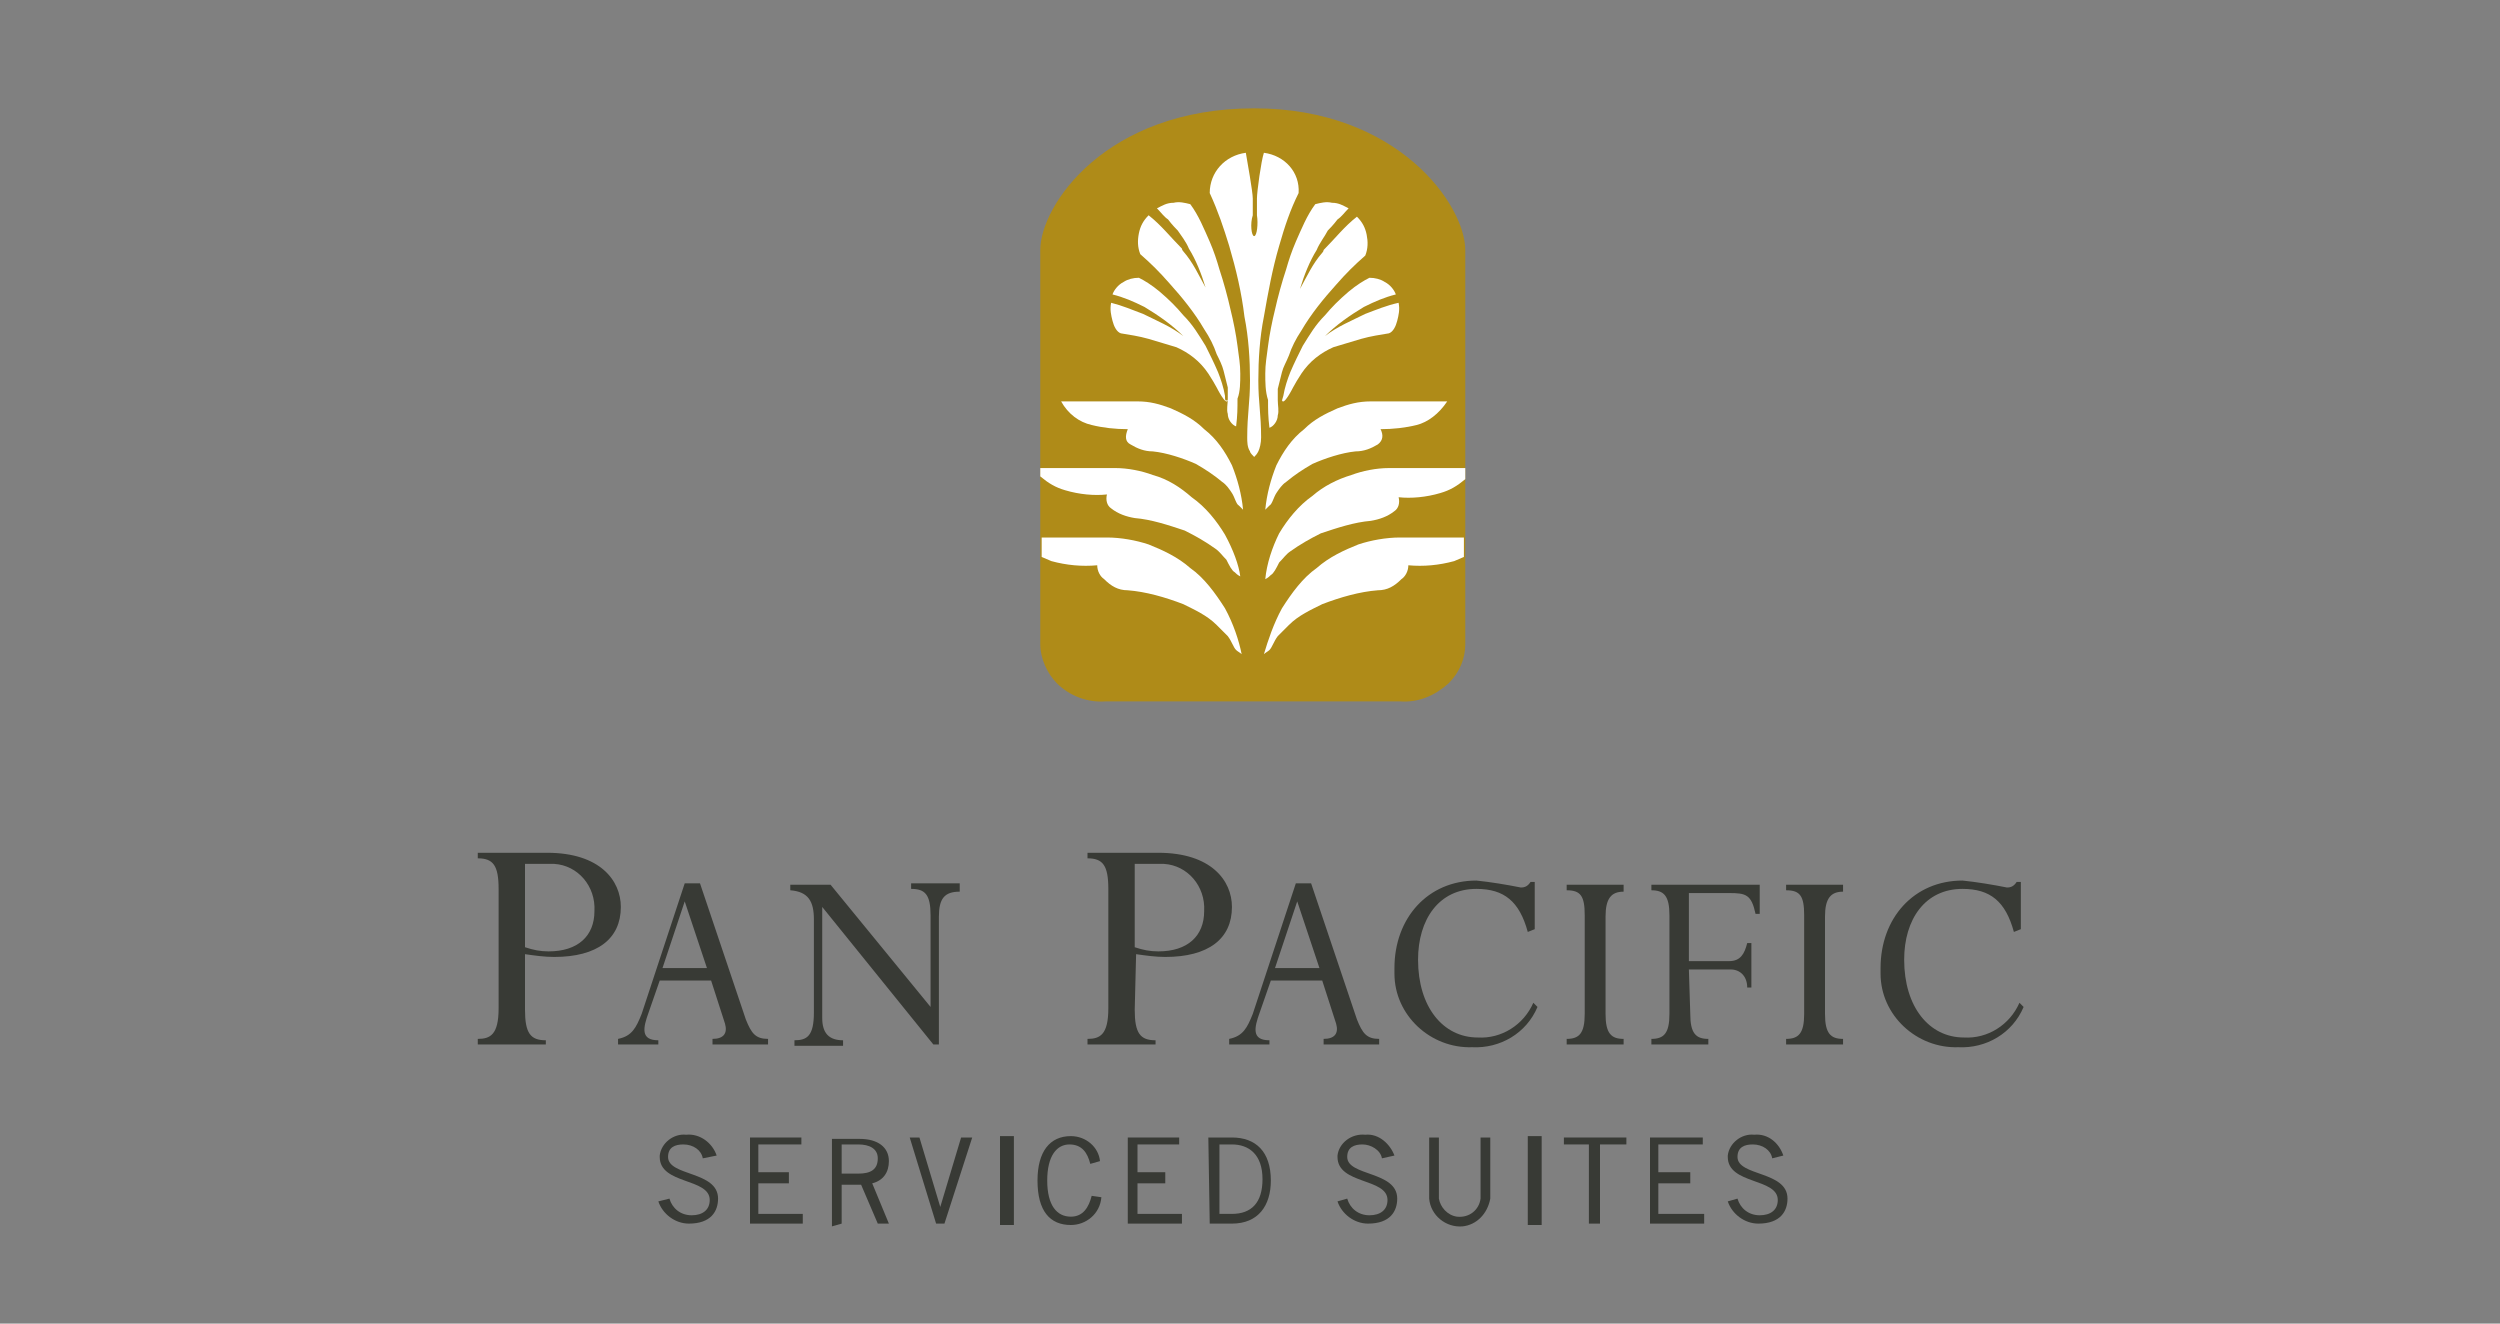 <?xml version="1.0" encoding="utf-8"?>
<!-- Generator: Adobe Illustrator 21.0.0, SVG Export Plug-In . SVG Version: 6.00 Build 0)  -->
<svg version="1.1" id="Layer_1" xmlns="http://www.w3.org/2000/svg" xmlns:xlink="http://www.w3.org/1999/xlink" x="0px" y="0px"
	 viewBox="0 0 180 95.3" style="enable-background:new 0 0 180 95.3;" xml:space="preserve">
<rect x="0" y="0" width="180" height="95.3" fill="#808080" stroke="none"/>
<style type="text/css">
	.st0{fill:none;}
	.st1{fill:#AF8B18;}
	.st2{fill:#FFFFFF;}
	.st3{fill:#383A35;}
</style>
<title>logo-pp-ss</title>
<desc>Created with Sketch.</desc>
<g id="Page-1">
	<g id="logo-pp-ss" transform="translate(-34, -7)">
		<rect id="Rectangle-path" x="34" y="7.2" class="st0" width="180" height="95.3"/>
		<g id="Layer_2" transform="translate(34, 7)">
			<g id="Layer_2-2">
				<path id="Shape" class="st1" d="M74.9,18v28.4c0,1,0.5,2.1,1.2,2.8c0.9,0.9,2.2,1.4,3.5,1.3h21.2c1.3,0.1,2.5-0.4,3.5-1.3
					c0.8-0.8,1.2-1.8,1.2-2.8V18c0-3.2-4.8-10.2-15.2-10.2C79.6,7.8,74.9,14.8,74.9,18"/>
				<path id="Shape_1_" class="st2" d="M92.3,43.8c0.7-1.1,1.5-2.2,2.5-2.9c0.9-0.8,2-1.3,3-1.7c0.9-0.3,2-0.5,3-0.5h4.6v1.4
					c-0.2,0.1-0.5,0.2-0.7,0.3c-1.1,0.3-2.2,0.4-3.3,0.3c0,0.4-0.2,0.8-0.5,1c-0.5,0.5-1,0.8-1.7,0.8c-1.3,0.1-2.7,0.5-4,1
					c-0.8,0.4-1.7,0.8-2.4,1.5c-0.3,0.3-0.6,0.6-0.8,0.8c-0.3,0.4-0.4,0.8-0.6,1c-0.1,0.1-0.3,0.2-0.4,0.3
					C91.3,46.1,91.7,44.9,92.3,43.8"/>
				<path id="Shape_2_" class="st2" d="M90.3,17c0.2,0,0.3-0.9,0.2-1.5c0-0.3,0-0.9,0-1.2c0-0.5,0.3-2.7,0.5-3.3
					c1.5,0.2,2.6,1.4,2.5,2.9c-0.6,1.2-1,2.4-1.4,3.8c-0.5,1.7-0.8,3.4-1.1,5.1c-0.3,1.5-0.4,3.1-0.4,4.6c0,1.6,0.2,2.4,0.2,4.1
					c0,0.4-0.1,0.8-0.2,1s-0.2,0.3-0.3,0.4c-0.1-0.1-0.3-0.3-0.3-0.4c-0.2-0.3-0.2-0.7-0.2-1c0-1.7,0.2-2.5,0.2-4.1
					c0-1.5-0.1-3.1-0.4-4.6c-0.2-1.7-0.6-3.4-1.1-5.1c-0.4-1.3-0.8-2.5-1.4-3.8c0-1.5,1.1-2.7,2.6-2.9c0.1,0.6,0.5,2.8,0.5,3.3
					c0,0.3,0,0.9,0,1.2C90,16.1,90.1,17,90.3,17"/>
				<path id="Shape_3_" class="st2" d="M105.5,34.5c-0.6,0.5-1.1,0.8-1.8,1c-1,0.3-2.1,0.4-3,0.3c0.1,0.4,0,0.8-0.3,1
					c-0.5,0.4-1.1,0.6-1.7,0.7c-1.2,0.1-2.4,0.5-3.6,0.9c-0.8,0.4-1.5,0.8-2.2,1.3c-0.3,0.2-0.5,0.5-0.8,0.8
					c-0.2,0.4-0.4,0.8-0.6,0.9c-0.1,0.1-0.2,0.2-0.4,0.3c0.1-1.1,0.5-2.3,1-3.3c0.6-1,1.4-2,2.4-2.7c0.8-0.7,1.8-1.2,2.8-1.5
					c0.8-0.3,1.8-0.5,2.7-0.5h5.5V34.5"/>
				<path id="Shape_4_" class="st2" d="M88.2,38.5c-0.6-1-1.4-2-2.4-2.7c-0.8-0.7-1.7-1.3-2.8-1.6c-0.8-0.3-1.8-0.5-2.7-0.5h-5.4
					v0.6c0.6,0.5,1.1,0.8,1.8,1c1,0.3,2.1,0.4,3,0.3c-0.1,0.4,0,0.8,0.3,1c0.5,0.4,1.1,0.6,1.7,0.7c1.2,0.1,2.4,0.5,3.6,0.9
					c0.8,0.4,1.5,0.8,2.2,1.3c0.3,0.2,0.5,0.5,0.8,0.8c0.2,0.4,0.4,0.8,0.6,0.9c0.1,0.1,0.2,0.2,0.4,0.3
					C89.2,40.7,88.8,39.6,88.2,38.5"/>
				<path id="Shape_5_" class="st2" d="M88.2,43.8c-0.7-1.1-1.5-2.2-2.5-2.9c-0.9-0.8-2-1.3-3-1.7c-0.9-0.3-2-0.5-3-0.5H75v1.4
					c0.2,0.1,0.5,0.2,0.7,0.3c1.1,0.3,2.2,0.4,3.3,0.3c0,0.4,0.2,0.8,0.5,1c0.5,0.5,1,0.8,1.7,0.8c1.3,0.1,2.7,0.5,4,1
					c0.8,0.4,1.7,0.8,2.4,1.5c0.3,0.3,0.6,0.6,0.8,0.8c0.3,0.4,0.4,0.8,0.6,1c0.1,0.1,0.3,0.2,0.4,0.3
					C89.2,46.1,88.8,44.9,88.2,43.8"/>
				<path id="Shape_6_" class="st2" d="M102,30.6c-0.8,0.2-1.7,0.3-2.6,0.3c0.2,0.4,0.2,0.8-0.2,1.1c-0.5,0.3-1,0.5-1.6,0.5
					c-1,0.1-2.2,0.5-3.1,0.9c-0.7,0.4-1.3,0.8-1.9,1.3c-0.3,0.2-0.5,0.5-0.7,0.8s-0.3,0.8-0.5,0.9c-0.1,0.1-0.2,0.2-0.3,0.3
					c0.1-1.1,0.4-2.2,0.8-3.2c0.5-1,1.1-1.9,2-2.6c0.7-0.7,1.5-1.1,2.4-1.5c0.8-0.3,1.5-0.5,2.4-0.5h5.5
					C103.6,29.8,102.8,30.4,102,30.6"/>
				<path id="Shape_7_" class="st2" d="M78.6,30.6c0.8,0.2,1.7,0.3,2.6,0.3C81,31.4,81,31.8,81.4,32c0.5,0.3,1,0.5,1.6,0.5
					c1,0.1,2.2,0.5,3.1,0.9c0.7,0.4,1.3,0.8,1.9,1.3c0.3,0.2,0.5,0.5,0.7,0.8s0.3,0.8,0.5,0.9c0.1,0.1,0.2,0.2,0.3,0.3
					c-0.1-1.1-0.4-2.2-0.8-3.2c-0.5-1-1.1-1.9-2-2.6c-0.7-0.7-1.5-1.1-2.4-1.5c-0.8-0.3-1.5-0.5-2.4-0.5h-5.5
					C76.9,29.8,77.7,30.4,78.6,30.6"/>
				<path id="Shape_8_" class="st2" d="M89.3,26.9c0-0.7-0.1-1.2-0.2-2s-0.3-1.8-0.5-2.6c-0.2-0.9-0.5-2-0.8-2.9
					c-0.2-0.7-0.4-1.3-0.7-2c-0.4-0.9-0.8-1.9-1.4-2.7c-0.4-0.1-0.8-0.2-1.2-0.1c-0.5,0-0.8,0.2-1.2,0.4c0.3,0.3,0.5,0.6,0.8,0.8
					c0.3,0.4,0.6,0.7,0.7,0.8c0.2,0.3,0.6,0.8,0.8,1.3c0.5,0.8,0.9,1.8,1.2,2.8c-0.5-0.9-0.9-1.8-1.6-2.6c0,0-0.1-0.1-0.1-0.2
					c-0.8-0.8-1.5-1.7-2.4-2.4c-0.4,0.4-0.6,0.8-0.7,1.3s-0.1,1,0.1,1.5c0.8,0.7,1.4,1.3,2.1,2.1c0.9,1,1.8,2.1,2.5,3.3
					c0.4,0.6,0.7,1.2,0.9,1.8c0.2,0.4,0.4,0.8,0.5,1.2s0.2,0.8,0.3,1.2c0,0.3,0,0.6,0,0.8c0,0.4-0.1,0.8,0,1.1
					c0,0.4,0.3,0.8,0.6,0.9c0.1-0.8,0.1-1.3,0.1-2C89.3,28.2,89.3,27.5,89.3,26.9"/>
				<path id="Shape_9_" class="st2" d="M91.1,26.9c0-0.7,0.1-1.2,0.2-2s0.3-1.8,0.5-2.6c0.2-0.9,0.5-2,0.8-2.9
					c0.2-0.7,0.4-1.3,0.7-2c0.4-0.9,0.8-1.9,1.4-2.7c0.4-0.1,0.8-0.2,1.2-0.1c0.5,0,0.8,0.2,1.2,0.4c-0.3,0.3-0.5,0.6-0.8,0.8
					c-0.3,0.4-0.6,0.7-0.7,0.8C95.4,17,95,17.5,94.8,18c-0.5,0.8-0.9,1.8-1.2,2.8c0.5-0.9,0.9-1.8,1.6-2.6c0,0,0.1-0.1,0.1-0.2
					c0.8-0.8,1.5-1.7,2.4-2.4c0.4,0.4,0.6,0.8,0.7,1.3s0.1,1-0.1,1.5c-0.8,0.7-1.4,1.3-2.1,2.1c-0.9,1-1.8,2.1-2.5,3.3
					c-0.4,0.6-0.7,1.2-0.9,1.8c-0.2,0.5-0.4,0.8-0.5,1.2c-0.1,0.4-0.2,0.8-0.3,1.2c0,0.3,0,0.6,0,0.8c0,0.4,0.1,0.8,0,1.1
					c0,0.4-0.3,0.8-0.6,0.9c-0.1-0.8-0.1-1.3-0.1-2C91.1,28.2,91.1,27.5,91.1,26.9"/>
				<path id="Shape_10_" class="st2" d="M88.2,28.5c-0.1-0.6-0.3-1.2-0.5-1.7c-0.3-0.7-0.6-1.3-0.9-1.9c-0.5-0.8-0.9-1.5-1.6-2.2
					c-0.5-0.6-1-1.1-1.7-1.7c-0.6-0.5-1.1-0.8-1.5-1c-0.4,0-0.8,0.1-1.1,0.3c-0.4,0.2-0.7,0.6-0.8,0.9c0.8,0.2,1.5,0.5,2.3,0.9
					c1,0.6,2,1.3,2.8,2.1c-0.9-0.7-1.9-1.1-2.9-1.6c-0.8-0.3-1.5-0.6-2.3-0.8c-0.1,0.5,0,0.9,0.1,1.3s0.3,0.8,0.6,0.9
					c0.6,0.1,1.3,0.2,2,0.4c0.7,0.2,1.3,0.4,2,0.6c0.9,0.4,1.7,1,2.3,1.9c0.2,0.3,0.5,0.8,0.6,1c0,0,0.7,1.4,0.8,0.9
					C88.2,28.9,88.2,28.8,88.2,28.5"/>
				<path id="Shape_11_" class="st2" d="M92.4,28.5c0.1-0.6,0.3-1.2,0.5-1.7c0.3-0.7,0.6-1.3,0.9-1.9c0.5-0.8,0.9-1.5,1.6-2.2
					c0.5-0.6,1-1.1,1.7-1.7c0.6-0.5,1.1-0.8,1.5-1c0.4,0,0.8,0.1,1.1,0.3c0.4,0.2,0.7,0.6,0.8,0.9c-0.8,0.2-1.5,0.5-2.3,0.9
					c-1,0.6-2,1.3-2.8,2.1c0.9-0.7,1.9-1.1,2.9-1.6c0.8-0.3,1.5-0.6,2.4-0.8c0.1,0.5,0,0.9-0.1,1.3s-0.3,0.8-0.6,0.9
					c-0.6,0.1-1.3,0.2-2,0.4c-0.7,0.2-1.3,0.4-2,0.6c-0.9,0.4-1.7,1-2.3,1.9c-0.2,0.3-0.5,0.8-0.6,1c0,0-0.7,1.4-0.8,0.9
					C92.3,28.9,92.3,28.8,92.4,28.5"/>
				<path id="Shape_12_" class="st3" d="M37.8,68.2c0.6,0.2,1.1,0.3,1.7,0.3c2.1,0,3.3-1.1,3.3-2.9c0.1-1.8-1.2-3.3-2.9-3.4
					c-0.1,0-0.3,0-0.4,0h-1.7C37.8,62.2,37.8,68.2,37.8,68.2z M37.8,72.7c0,1.7,0.4,2.2,1.5,2.2v0.3h-4.9v-0.4
					c0.9,0,1.5-0.3,1.5-2.2V64c0-1.7-0.4-2.2-1.5-2.2v-0.4h5c3.8,0,5.3,2,5.3,3.9c0,2.3-1.7,3.6-4.8,3.6c-0.7,0-1.4-0.1-2.1-0.2
					C37.8,68.8,37.8,72.7,37.8,72.7z"/>
				<path id="Shape_13_" class="st3" d="M49.3,64.9l-1.6,4.8h3.2L49.3,64.9z M51.2,70.6h-3.7l-0.8,2.3c-0.4,1.1-0.6,2,0.7,2v0.3
					h-2.9v-0.4c1-0.2,1.3-0.8,1.7-1.8l3.1-9.4h1.1l3.3,9.8c0.4,1,0.7,1.4,1.6,1.4v0.4h-4v-0.4c0.8,0,1.1-0.4,0.9-1.1L51.2,70.6z"/>
				<path id="Shape_14_" class="st3" d="M67.6,75.2h-0.4l-8-9.9v8c0,1.1,0.5,1.6,1.5,1.6v0.4h-3.5v-0.4c0.9,0,1.4-0.3,1.4-2v-6.7
					c0-1.3-0.4-2-1.7-2.1v-0.4h2.9l7.2,8.8v-6.6c0-1.5-0.4-1.9-1.4-1.9v-0.4h3.5v0.6c-1.1,0-1.5,0.5-1.5,1.8V75.2"/>
				<path id="Shape_15_" class="st3" d="M81.7,68.2c0.6,0.2,1.1,0.3,1.7,0.3c2.1,0,3.3-1.1,3.3-2.9c0.1-1.8-1.2-3.3-2.9-3.4
					c-0.1,0-0.3,0-0.4,0h-1.7V68.2z M81.7,72.7c0,1.7,0.4,2.2,1.5,2.2v0.3h-4.9v-0.4c0.9,0,1.5-0.3,1.5-2.2V64
					c0-1.7-0.4-2.2-1.5-2.2v-0.4h5.1c3.8,0,5.3,2,5.3,3.9c0,2.3-1.7,3.6-4.8,3.6c-0.7,0-1.4-0.1-2.1-0.2L81.7,72.7z"/>
				<path id="Shape_16_" class="st3" d="M93.4,64.9l-1.6,4.8H95L93.4,64.9z M95.2,70.6h-3.7l-0.8,2.3c-0.4,1.1-0.6,2,0.7,2v0.3h-2.9
					v-0.4c1-0.2,1.3-0.8,1.7-1.8l3.1-9.4h1.1l3.3,9.8c0.4,1,0.7,1.4,1.6,1.4v0.4h-4v-0.4c0.8,0,1.1-0.4,0.9-1.1L95.2,70.6z"/>
				<path id="Shape_17_" class="st3" d="M110,67.1c-0.6-2.2-1.7-3.1-3.7-3.1c-2.7,0-4.2,2.2-4.2,5.1c0,3.4,1.8,5.6,4.3,5.6
					c1.7,0.1,3.3-0.9,4-2.5l0.3,0.3c-0.8,1.9-2.7,3-4.7,2.9c-3,0.1-5.6-2.3-5.6-5.3c0-0.1,0-0.3,0-0.4c0-3.6,2.4-6.3,5.9-6.3
					c1,0.1,2.2,0.3,3.2,0.5c0.3,0,0.5-0.1,0.7-0.4h0.3v3.4L110,67.1"/>
				<path id="Shape_18_" class="st3" d="M115.6,73c0,1.4,0.4,1.8,1.3,1.8v0.4h-4.1v-0.4c0.9,0,1.3-0.4,1.3-1.8v-7.1
					c0-1.4-0.3-1.8-1.3-1.8v-0.4h4.1v0.5c-0.9,0-1.3,0.5-1.3,1.8V73"/>
				<path id="Shape_19_" class="st3" d="M121.7,73c0,1.4,0.4,1.8,1.3,1.8v0.4h-4.1v-0.4c0.9,0,1.3-0.4,1.3-1.8v-7.1
					c0-1.4-0.4-1.8-1.3-1.8v-0.4h7.8v2.1h-0.3c-0.3-1.4-0.7-1.5-1.9-1.5h-2.9v4.9h2.9c0.8,0,1.1-0.5,1.3-1.3h0.3v3.2h-0.3
					c0-0.8-0.5-1.3-1.2-1.3h-3L121.7,73"/>
				<path id="Shape_20_" class="st3" d="M131.4,73c0,1.4,0.4,1.8,1.3,1.8v0.4h-4.1v-0.4c0.9,0,1.3-0.4,1.3-1.8v-7.1
					c0-1.4-0.3-1.8-1.3-1.8v-0.4h4.1v0.5c-0.9,0-1.3,0.5-1.3,1.8V73"/>
				<path id="Shape_21_" class="st3" d="M145,67.1c-0.6-2.2-1.7-3.1-3.7-3.1c-2.7,0-4.2,2.2-4.2,5.1c0,3.4,1.8,5.6,4.3,5.6
					c1.7,0.1,3.3-0.9,4-2.5l0.3,0.3c-0.8,1.9-2.7,3-4.7,2.9c-3,0.1-5.6-2.3-5.6-5.3c0-0.1,0-0.3,0-0.4c0-3.6,2.4-6.3,5.9-6.3
					c1,0.1,2.2,0.3,3.2,0.5c0.3,0,0.5-0.1,0.7-0.4h0.3v3.4L145,67.1"/>
			</g>
			<g id="Group" transform="translate(14, 74)">
				<path id="Shape_22_" class="st3" d="M37.6,9.2c-0.3-0.9-1.2-1.6-2.2-1.5c-0.9-0.1-1.8,0.6-1.9,1.5v0.1c0,2,3.6,1.5,3.6,3.1
					c0,0.7-0.5,1.1-1.3,1.1s-1.4-0.5-1.6-1.2l-0.8,0.2c0.3,0.9,1.2,1.6,2.2,1.6c1.6,0,2.1-0.9,2.1-1.8c0-2-3.6-1.6-3.6-3
					c0-0.7,0.5-0.9,1.1-0.9c0.7,0,1.3,0.4,1.4,1L37.6,9.2"/>
				<polyline id="Shape_23_" class="st3" points="40,7.9 40,14.1 43.8,14.1 43.8,13.4 40.6,13.4 40.6,11.2 42.8,11.2 42.8,10.4 
					40.6,10.4 40.6,8.4 43.7,8.4 43.7,7.9 40,7.9 				"/>
				<path id="Shape_24_" class="st3" d="M46.6,14.1v-2.8H48l1.2,2.8H50l-1.2-2.9C49.6,11,50,10.4,50,9.6c0-1-0.8-1.6-2.1-1.6h-2v6.3
					L46.6,14.1z M46.6,8.4h1.2c0.8,0,1.4,0.3,1.4,1c0,0.8-0.5,1.1-1.4,1.1h-1.2V8.4z"/>
				<polyline id="Shape_25_" class="st3" points="53.4,14.1 54,14.1 56,7.9 55.2,7.9 53.7,12.9 53.7,12.9 52.2,7.9 51.5,7.9 
					53.4,14.1 				"/>
				<path id="Shape_26_" class="st3" d="M64.6,12.1c-0.2,0.8-0.6,1.5-1.5,1.5c-1,0-1.7-0.8-1.7-2.6s0.7-2.6,1.6-2.6s1.3,0.6,1.5,1.4
					l0.7-0.2c-0.1-1-1-1.8-2.1-1.8c-1.5,0-2.4,1.1-2.4,3.2c0,2.2,0.9,3.2,2.4,3.2c1.1,0,2.1-0.8,2.2-2L64.6,12.1"/>
				<polyline id="Shape_27_" class="st3" points="67.2,7.9 67.2,14.1 71.1,14.1 71.1,13.4 67.9,13.4 67.9,11.2 69.9,11.2 69.9,10.4 
					67.9,10.4 67.9,8.4 70.9,8.4 70.9,7.9 67.2,7.9 				"/>
				<path id="Shape_28_" class="st3" d="M73.1,14.1h1.6c1.9,0,2.8-1.3,2.8-3.1c0-2.1-1.1-3.1-2.8-3.1H73L73.1,14.1z M73.8,8.4h0.9
					c1.2,0,2.2,0.7,2.2,2.5c0,1.7-0.8,2.5-2.2,2.5h-0.9V8.4z"/>
				<path id="Shape_29_" class="st3" d="M86.4,9.2c-0.3-0.8-1.1-1.6-2.1-1.5c-1-0.1-1.9,0.6-2,1.5v0.1c0,2,3.6,1.5,3.6,3.1
					c0,0.7-0.5,1.1-1.3,1.1S83.2,13,83,12.3l-0.7,0.2c0.3,0.9,1.2,1.6,2.2,1.6c1.6,0,2.1-0.9,2.1-1.8c0-2-3.6-1.6-3.6-3
					c0-0.7,0.5-0.9,1.1-0.9s1.3,0.4,1.4,1L86.4,9.2"/>
				<path id="Shape_30_" class="st3" d="M88.9,7.9v4.4c0.1,1.2,1.2,2.1,2.4,2c1-0.1,1.8-0.9,2-2V7.9h-0.7v4.4
					c-0.1,0.8-0.8,1.4-1.7,1.3c-0.7-0.1-1.2-0.7-1.3-1.3V7.9H88.9"/>
				<polyline id="Shape_31_" class="st3" points="103.1,8.4 103.1,7.9 98.6,7.9 98.6,8.4 100.4,8.4 100.4,14.1 101.2,14.1 
					101.2,8.4 103.1,8.4 				"/>
				<rect id="Shape_34_" x="96" y="7.8" class="st3" width="1" height="6.4"/>
				<rect id="Shape_35_" x="58" y="7.8" class="st3" width="1" height="6.4"/>
				<polyline id="Shape_32_" class="st3" points="104.8,7.9 104.8,14.1 108.7,14.1 108.7,13.4 105.4,13.4 105.4,11.2 107.7,11.2 
					107.7,10.4 105.4,10.4 105.4,8.4 108.6,8.4 108.6,7.9 104.8,7.9 				"/>
				<path id="Shape_33_" class="st3" d="M114.4,9.2c-0.3-0.9-1.1-1.6-2.1-1.5c-0.9-0.1-1.8,0.6-1.9,1.5v0.1c0,2,3.6,1.5,3.6,3.1
					c0,0.7-0.5,1.1-1.3,1.1s-1.4-0.5-1.6-1.2l-0.7,0.2c0.3,0.9,1.2,1.6,2.2,1.6c1.6,0,2.1-0.9,2.1-1.8c0-2-3.6-1.6-3.6-3
					c0-0.7,0.5-0.9,1.1-0.9c0.7,0,1.3,0.4,1.4,1L114.4,9.2"/>
			</g>
		</g>
	</g>
</g>
</svg>
